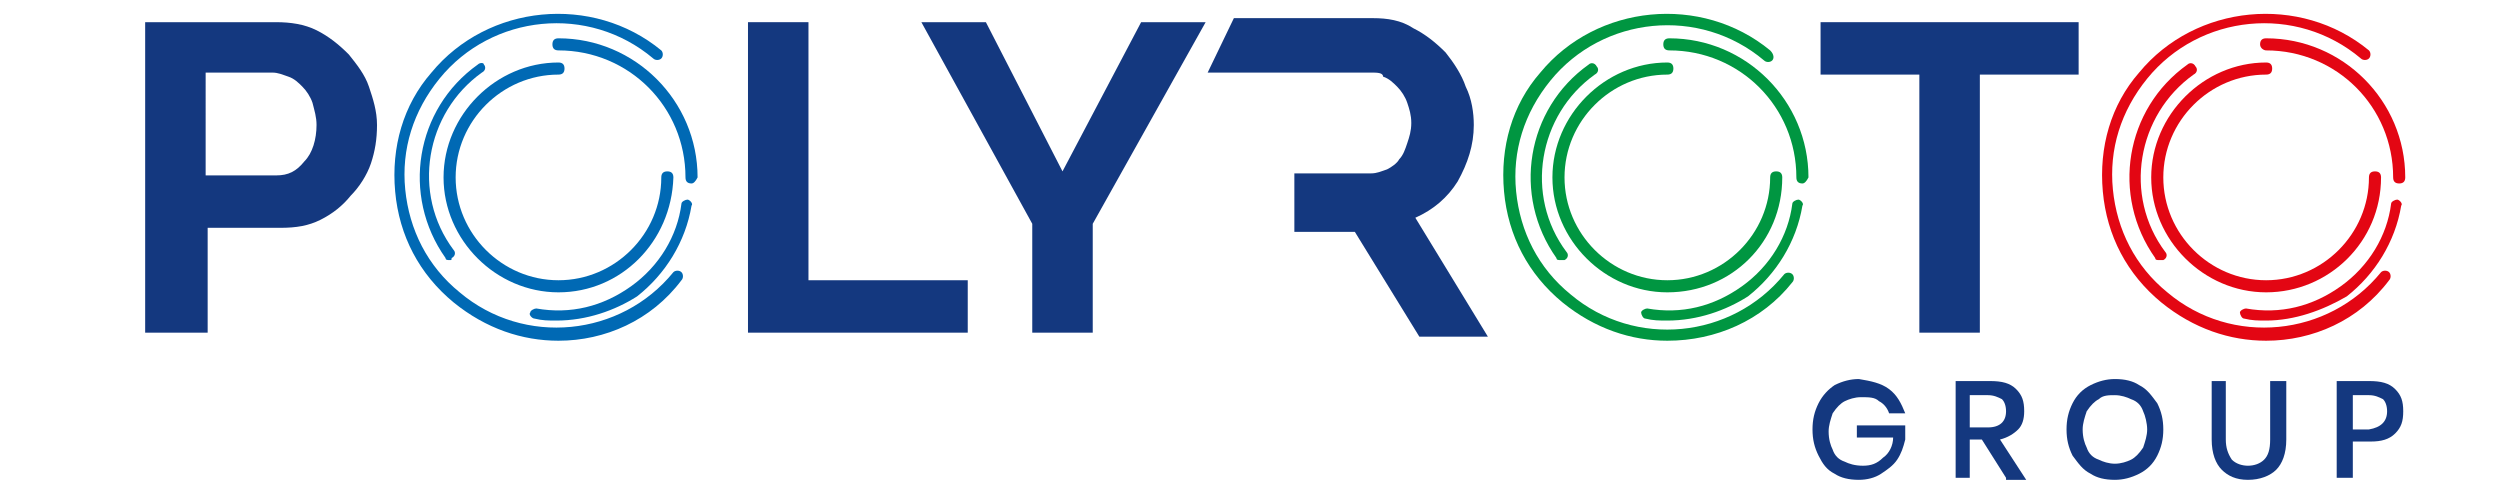 <?xml version="1.0" encoding="utf-8"?>
<!-- Generator: Adobe Illustrator 25.0.0, SVG Export Plug-In . SVG Version: 6.00 Build 0)  -->
<svg version="1.1" id="Calque_1" xmlns="http://www.w3.org/2000/svg" xmlns:xlink="http://www.w3.org/1999/xlink" x="0px" y="0px"
	 viewBox="0 0 124 24" style="enable-background:new 0 0 124 24;" xml:space="preserve">
<style type="text/css">
	.st0{fill:#14387F;}
	.st1{fill:#0069B4;}
	.st2{fill:#009641;}
	.st3{fill:#E30613;}
</style>
<path class="st0" d="M10.2,8.7h3.5c0.6,0,1-0.2,1.4-0.7c0.4-0.4,0.6-1.1,0.6-1.8c0-0.4-0.1-0.7-0.2-1.1c-0.1-0.3-0.3-0.6-0.5-0.8
	c-0.2-0.2-0.4-0.4-0.7-0.5c-0.3-0.1-0.5-0.2-0.8-0.2h-3.3V8.7z M7.2,16.5V1.1h6.5c0.7,0,1.4,0.1,2,0.4c0.6,0.3,1.1,0.7,1.6,1.2
	c0.4,0.5,0.8,1,1,1.6c0.2,0.6,0.4,1.2,0.4,1.9c0,0.7-0.1,1.3-0.3,1.9c-0.2,0.6-0.6,1.2-1,1.6c-0.4,0.5-0.9,0.9-1.5,1.2
	c-0.6,0.3-1.2,0.4-2,0.4h-3.6v5.2H7.2z"/>
<polygon class="st0" points="37.1,16.5 37.1,1.1 40.1,1.1 40.1,13.9 48,13.9 48,16.5 "/>
<polygon class="st0" points="48.9,1.1 52.7,8.5 56.6,1.1 59.8,1.1 54.2,11.1 54.2,16.5 51.2,16.5 51.2,11.1 45.7,1.1 "/>
<polygon class="st0" points="103.1,3.7 98.2,3.7 98.2,16.5 95.2,16.5 95.2,3.7 90.3,3.7 90.3,1.1 103.1,1.1 "/>
<path class="st0" d="M93.7,19.3c0.4,0.3,0.6,0.7,0.8,1.2h-0.8c-0.1-0.3-0.3-0.5-0.5-0.6c-0.2-0.2-0.5-0.2-0.9-0.2
	c-0.3,0-0.6,0.1-0.8,0.2c-0.2,0.1-0.4,0.3-0.6,0.6c-0.1,0.3-0.2,0.6-0.2,0.9c0,0.4,0.1,0.7,0.2,0.9c0.1,0.3,0.3,0.5,0.6,0.6
	c0.2,0.1,0.5,0.2,0.9,0.2c0.4,0,0.7-0.1,1-0.4c0.3-0.2,0.5-0.6,0.5-1h-1.8v-0.6h2.4v0.7c-0.1,0.4-0.2,0.7-0.4,1
	c-0.2,0.3-0.5,0.5-0.8,0.7c-0.3,0.2-0.7,0.3-1.1,0.3c-0.5,0-0.9-0.1-1.2-0.3c-0.4-0.2-0.6-0.5-0.8-0.9c-0.2-0.4-0.3-0.8-0.3-1.3
	c0-0.5,0.1-0.9,0.3-1.3c0.2-0.4,0.5-0.7,0.8-0.9c0.4-0.2,0.8-0.3,1.2-0.3C92.8,18.9,93.3,19,93.7,19.3"/>
<path class="st0" d="M97.7,21.2h0.9c0.6,0,0.9-0.3,0.9-0.8c0-0.3-0.1-0.5-0.2-0.6c-0.2-0.1-0.4-0.2-0.7-0.2h-0.9V21.2z M99.5,23.7
	l-1.2-1.9h-0.6v1.9H97v-4.8h1.7c0.6,0,1,0.1,1.3,0.4c0.3,0.3,0.4,0.6,0.4,1.1c0,0.4-0.1,0.7-0.3,0.9c-0.2,0.2-0.5,0.4-0.9,0.5l1.3,2
	H99.5z"/>
<path class="st0" d="M104.1,19.8c-0.2,0.1-0.4,0.3-0.6,0.6c-0.1,0.3-0.2,0.6-0.2,0.9c0,0.4,0.1,0.7,0.2,0.9c0.1,0.3,0.3,0.5,0.6,0.6
	c0.2,0.1,0.5,0.2,0.8,0.2c0.3,0,0.6-0.1,0.8-0.2c0.2-0.1,0.4-0.3,0.6-0.6c0.1-0.3,0.2-0.6,0.2-0.9c0-0.3-0.1-0.7-0.2-0.9
	c-0.1-0.3-0.3-0.5-0.6-0.6c-0.2-0.1-0.5-0.2-0.8-0.2C104.6,19.6,104.3,19.6,104.1,19.8 M106.1,19.1c0.4,0.2,0.6,0.5,0.9,0.9
	c0.2,0.4,0.3,0.8,0.3,1.3c0,0.5-0.1,0.9-0.3,1.3c-0.2,0.4-0.5,0.7-0.9,0.9c-0.4,0.2-0.8,0.3-1.2,0.3c-0.5,0-0.9-0.1-1.2-0.3
	c-0.4-0.2-0.6-0.5-0.9-0.9c-0.2-0.4-0.3-0.8-0.3-1.3c0-0.5,0.1-0.9,0.3-1.3c0.2-0.4,0.5-0.7,0.9-0.9c0.4-0.2,0.8-0.3,1.2-0.3
	C105.4,18.8,105.8,18.9,106.1,19.1"/>
<path class="st0" d="M110.4,18.9v2.9c0,0.4,0.1,0.7,0.3,1c0.2,0.2,0.5,0.3,0.8,0.3c0.3,0,0.6-0.1,0.8-0.3c0.2-0.2,0.3-0.5,0.3-1
	v-2.9h0.8v2.9c0,0.7-0.2,1.2-0.5,1.5c-0.3,0.3-0.8,0.5-1.4,0.5c-0.6,0-1-0.2-1.3-0.5c-0.3-0.3-0.5-0.8-0.5-1.5v-2.9H110.4z"/>
<path class="st0" d="M118.4,20.4c0-0.3-0.1-0.5-0.2-0.6c-0.2-0.1-0.4-0.2-0.7-0.2h-0.8v1.7h0.8C118.1,21.2,118.4,20.9,118.4,20.4
	 M116.7,21.8v1.9h-0.8v-4.8h1.6c0.6,0,1,0.1,1.3,0.4c0.3,0.3,0.4,0.6,0.4,1.1c0,0.5-0.1,0.8-0.4,1.1c-0.3,0.3-0.7,0.4-1.2,0.4H116.7
	z"/>
<path class="st0" d="M68,3.6l-8.1,0l1.3-2.7h6.9c0.7,0,1.4,0.1,2,0.5c0.6,0.3,1.1,0.7,1.6,1.2c0.4,0.5,0.8,1.1,1,1.7
	c0.3,0.6,0.4,1.3,0.4,1.9c0,1-0.3,1.9-0.8,2.8c-0.5,0.8-1.2,1.4-2.1,1.8l3.6,5.9h-3.4l-3.2-5.2h-3V8.6h3.8c0.3,0,0.5-0.1,0.8-0.2
	c0.2-0.1,0.5-0.3,0.6-0.5c0.2-0.2,0.3-0.5,0.4-0.8c0.1-0.3,0.2-0.6,0.2-1c0-0.4-0.1-0.7-0.2-1c-0.1-0.3-0.3-0.6-0.5-0.8
	c-0.2-0.2-0.4-0.4-0.7-0.5C68.6,3.6,68.3,3.6,68,3.6"/>
<path class="st1" d="M27.7,14.5c-3.1,0-5.7-2.6-5.7-5.7c0-3.1,2.6-5.7,5.7-5.7c0.2,0,0.3,0.1,0.3,0.3c0,0.2-0.1,0.3-0.3,0.3
	c-2.8,0-5.1,2.3-5.1,5.1c0,2.8,2.3,5.1,5.1,5.1c2.8,0,5.1-2.3,5.1-5.1c0-0.2,0.1-0.3,0.3-0.3c0.2,0,0.3,0.1,0.3,0.3
	C33.3,12,30.8,14.5,27.7,14.5"/>
<path class="st1" d="M27.7,16.9c-1.8,0-3.6-0.6-5.2-1.9c-1.7-1.4-2.7-3.3-2.9-5.5c-0.2-2.2,0.4-4.3,1.8-5.9c2.8-3.4,8-3.9,11.4-1.1
	c0.1,0.1,0.1,0.3,0,0.4c-0.1,0.1-0.3,0.1-0.4,0c-3.2-2.7-8-2.2-10.6,1c-1.3,1.6-1.9,3.5-1.7,5.5c0.2,2,1.1,3.8,2.7,5.1
	c3.2,2.7,8,2.2,10.6-1c0.1-0.1,0.3-0.1,0.4,0c0.1,0.1,0.1,0.3,0,0.4C32.3,15.9,30,16.9,27.7,16.9"/>
<path class="st1" d="M34.3,9.1C34.1,9.1,34,9,34,8.8c0-3.5-2.8-6.3-6.3-6.3c-0.2,0-0.3-0.1-0.3-0.3c0-0.2,0.1-0.3,0.3-0.3
	c3.8,0,6.9,3.1,6.9,6.9C34.5,9,34.4,9.1,34.3,9.1"/>
<path class="st1" d="M22.3,12.9c-0.1,0-0.2,0-0.2-0.1c-2.2-3.1-1.5-7.4,1.6-9.6C23.8,3.1,24,3.1,24,3.2c0.1,0.1,0.1,0.3-0.1,0.4
	c-2.8,2-3.5,6-1.4,8.8c0.1,0.1,0.1,0.3-0.1,0.4C22.4,12.9,22.4,12.9,22.3,12.9"/>
<path class="st1" d="M27.6,15.9c-0.4,0-0.7,0-1.1-0.1c-0.1,0-0.3-0.2-0.2-0.3c0-0.1,0.2-0.2,0.3-0.2c1.7,0.3,3.3-0.1,4.7-1.1
	c1.4-1,2.3-2.5,2.5-4.1c0-0.1,0.2-0.2,0.3-0.2c0.1,0,0.3,0.2,0.2,0.3c-0.3,1.8-1.3,3.4-2.7,4.5C30.5,15.4,29.1,15.9,27.6,15.9"/>
<path class="st2" d="M82.7,14.5c-3.1,0-5.7-2.6-5.7-5.7c0-3.1,2.6-5.7,5.7-5.7c0.2,0,0.3,0.1,0.3,0.3c0,0.2-0.1,0.3-0.3,0.3
	c-2.8,0-5.1,2.3-5.1,5.1c0,2.8,2.3,5.1,5.1,5.1c2.8,0,5.1-2.3,5.1-5.1c0-0.2,0.1-0.3,0.3-0.3c0.2,0,0.3,0.1,0.3,0.3
	C88.4,12,85.9,14.5,82.7,14.5"/>
<path class="st2" d="M82.7,16.9c-1.8,0-3.6-0.6-5.2-1.9c-1.7-1.4-2.7-3.3-2.9-5.5c-0.2-2.2,0.4-4.3,1.8-5.9c2.8-3.4,8-3.9,11.4-1.1
	C88,2.7,88,2.9,87.9,3c-0.1,0.1-0.3,0.1-0.4,0c-3.2-2.7-8-2.2-10.6,1c-1.3,1.6-1.9,3.5-1.7,5.5c0.2,2,1.1,3.8,2.7,5.1
	c3.2,2.7,8,2.2,10.6-1c0.1-0.1,0.3-0.1,0.4,0c0.1,0.1,0.1,0.3,0,0.4C87.4,15.9,85.1,16.9,82.7,16.9"/>
<path class="st2" d="M89.4,9.1c-0.2,0-0.3-0.1-0.3-0.3c0-3.5-2.8-6.3-6.3-6.3c-0.2,0-0.3-0.1-0.3-0.3c0-0.2,0.1-0.3,0.3-0.3
	c3.8,0,6.9,3.1,6.9,6.9C89.6,9,89.5,9.1,89.4,9.1"/>
<path class="st2" d="M77.4,12.9c-0.1,0-0.2,0-0.2-0.1c-2.2-3.1-1.5-7.4,1.6-9.6c0.1-0.1,0.3-0.1,0.4,0.1c0.1,0.1,0.1,0.3-0.1,0.4
	c-2.8,2-3.5,6-1.4,8.8c0.1,0.1,0.1,0.3-0.1,0.4C77.5,12.9,77.5,12.9,77.4,12.9"/>
<path class="st2" d="M82.7,15.9c-0.4,0-0.7,0-1.1-0.1c-0.1,0-0.2-0.2-0.2-0.3c0-0.1,0.2-0.2,0.3-0.2c1.7,0.3,3.3-0.1,4.7-1.1
	c1.4-1,2.3-2.5,2.5-4.1c0-0.1,0.2-0.2,0.3-0.2c0.1,0,0.3,0.2,0.2,0.3c-0.3,1.8-1.3,3.4-2.7,4.5C85.6,15.4,84.2,15.9,82.7,15.9"/>
<path class="st3" d="M112.4,14.5c-3.1,0-5.7-2.6-5.7-5.7c0-3.1,2.6-5.7,5.7-5.7c0.2,0,0.3,0.1,0.3,0.3c0,0.2-0.1,0.3-0.3,0.3
	c-2.8,0-5.1,2.3-5.1,5.1c0,2.8,2.3,5.1,5.1,5.1c2.8,0,5.1-2.3,5.1-5.1c0-0.2,0.1-0.3,0.3-0.3c0.2,0,0.3,0.1,0.3,0.3
	C118.1,12,115.5,14.5,112.4,14.5"/>
<path class="st3" d="M112.4,16.9c-1.8,0-3.6-0.6-5.2-1.9c-1.7-1.4-2.7-3.3-2.9-5.5c-0.2-2.2,0.4-4.3,1.8-5.9c2.8-3.4,8-3.9,11.4-1.1
	c0.1,0.1,0.1,0.3,0,0.4c-0.1,0.1-0.3,0.1-0.4,0c-3.2-2.7-8-2.2-10.6,1c-1.3,1.6-1.9,3.5-1.7,5.5c0.2,2,1.1,3.8,2.7,5.1
	c3.2,2.7,8,2.2,10.6-1c0.1-0.1,0.3-0.1,0.4,0c0.1,0.1,0.1,0.3,0,0.4C117,15.9,114.7,16.9,112.4,16.9"/>
<path class="st3" d="M119,9.1c-0.2,0-0.3-0.1-0.3-0.3c0-3.5-2.8-6.3-6.3-6.3c-0.1,0-0.3-0.1-0.3-0.3c0-0.2,0.1-0.3,0.3-0.3
	c3.8,0,6.9,3.1,6.9,6.9C119.3,9,119.2,9.1,119,9.1"/>
<path class="st3" d="M107.1,12.9c-0.1,0-0.2,0-0.2-0.1c-2.2-3.1-1.5-7.4,1.6-9.6c0.1-0.1,0.3-0.1,0.4,0.1c0.1,0.1,0.1,0.3-0.1,0.4
	c-2.8,2-3.5,6-1.4,8.8c0.1,0.1,0.1,0.3-0.1,0.4C107.2,12.9,107.1,12.9,107.1,12.9"/>
<path class="st3" d="M112.4,15.9c-0.4,0-0.7,0-1.1-0.1c-0.1,0-0.2-0.2-0.2-0.3c0-0.1,0.2-0.2,0.3-0.2c1.7,0.3,3.3-0.1,4.7-1.1
	c1.4-1,2.3-2.5,2.5-4.1c0-0.1,0.2-0.2,0.3-0.2c0.1,0,0.3,0.2,0.2,0.3c-0.3,1.8-1.3,3.4-2.7,4.5C115.2,15.4,113.8,15.9,112.4,15.9"/>
</svg>
